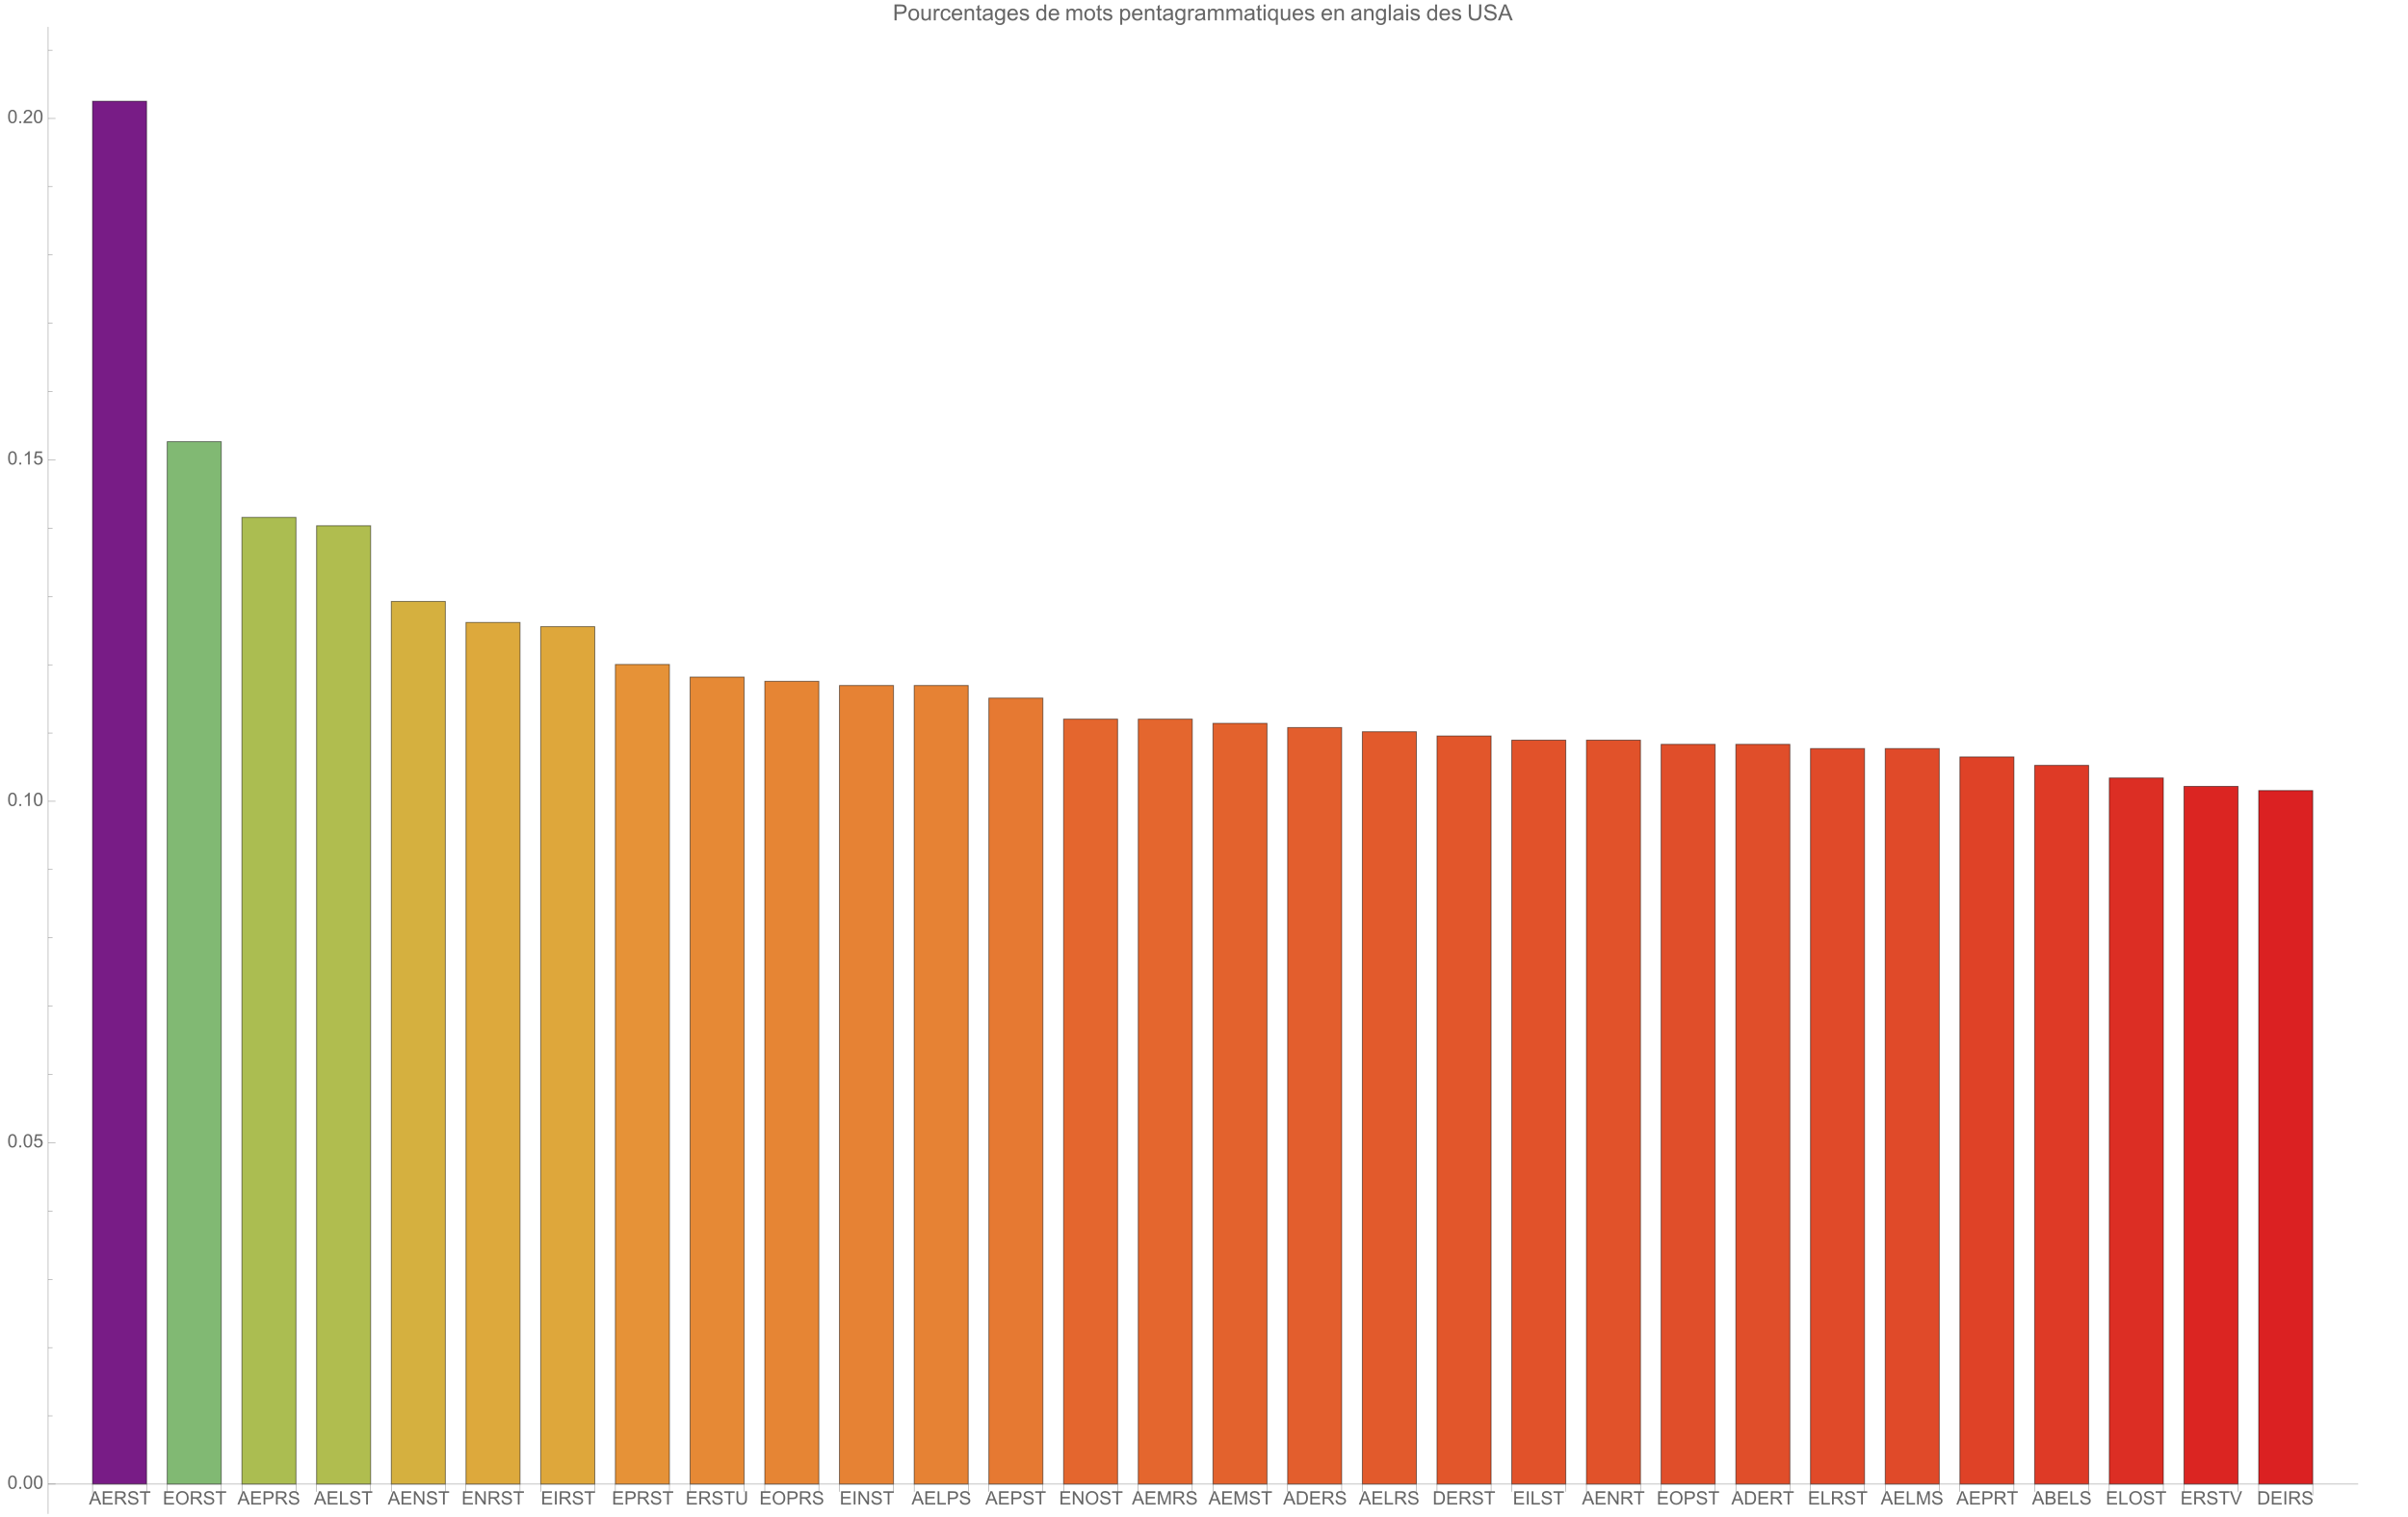 <svg preserveAspectRatio="xMidYMin" viewBox="0 0 1300 819" xmlns="http://www.w3.org/2000/svg" xmlns:xlink="http://www.w3.org/1999/xlink"><symbol id="a" overflow="visible"><path d="m-.016 0 2.75-7.156h1.02l2.93 7.156h-1.078l-.836-2.168h-2.992l-.785 2.168zm2.066-2.938h2.426l-.746-1.984c-.227-.602-.398-1.098-.508-1.484-.09.461-.219.914-.387 1.367zm0 0"/></symbol><symbol id="b" overflow="visible"><path d="m.789 0v-7.156h5.18v.844h-4.23v2.191h3.961v.84h-3.961v2.438h4.395v.844zm0 0"/></symbol><symbol id="c" overflow="visible"><path d="m.785 0v-7.156h3.176c.637 0 1.121.062 1.453.191.332.129.598.355.797.68.199.324.297.688.297 1.082 0 .508-.164.934-.492 1.281s-.836.57-1.523.664c.25.121.441.242.57.359.277.254.539.57.789.949l1.242 1.949h-1.191l-.945-1.488c-.277-.43-.504-.758-.684-.988-.18-.227-.34-.387-.48-.477-.145-.094-.285-.156-.434-.191-.109-.023-.281-.035-.527-.035h-1.098v3.18zm.949-4h2.035c.434 0 .77-.043 1.016-.133.246-.09.43-.234.559-.43.125-.195.188-.41.188-.641 0-.34-.121-.617-.367-.836-.246-.219-.633-.328-1.164-.328h-2.266zm0 0"/></symbol><symbol id="d" overflow="visible"><path d="m.449-2.301.895-.078c.043.359.141.652.293.883.156.23.395.414.723.555.324.145.691.215 1.098.215.363 0 .68-.055.957-.164.277-.105.484-.254.617-.441.137-.188.203-.391.203-.613 0-.223-.066-.418-.195-.586-.129-.168-.344-.309-.645-.422-.191-.074-.617-.191-1.273-.352-.66-.156-1.121-.305-1.383-.445-.34-.18-.598-.402-.766-.668-.168-.266-.25-.562-.25-.891 0-.359.102-.699.309-1.012.203-.312.504-.555.898-.715.395-.164.832-.246 1.312-.246.531 0 1 .086 1.402.258.406.172.719.422.938.754s.336.707.352 1.129l-.91.066c-.047-.453-.215-.793-.496-1.023-.281-.23-.695-.348-1.246-.348-.574 0-.992.105-1.254.316-.262.207-.391.461-.391.758 0 .258.09.469.277.637.184.164.66.336 1.43.508.77.176 1.297.328 1.582.457.418.191.727.434.926.73.195.293.297.633.297 1.016 0 .383-.109.742-.328 1.078-.219.336-.531.598-.941.785-.406.187-.867.281-1.379.281-.648 0-1.191-.094-1.629-.281-.438-.191-.781-.473-1.027-.852-.25-.379-.383-.809-.395-1.289zm0 0"/></symbol><symbol id="e" overflow="visible"><path d="m2.594 0v-6.312h-2.359v-.844h5.672v.844h-2.367v6.312zm0 0"/></symbol><symbol id="f" overflow="visible"><path d="m.484-3.484c0-1.188.316-2.121.957-2.793.637-.672 1.461-1.008 2.469-1.008.66 0 1.258.156 1.789.473s.934.758 1.211 1.32c.277.566.418 1.207.418 1.922 0 .727-.145 1.375-.438 1.949-.293.574-.711 1.008-1.246 1.301-.535.297-1.117.441-1.738.441-.672 0-1.277-.16-1.805-.488-.531-.324-.934-.77-1.207-1.332-.273-.562-.41-1.16-.41-1.785zm.977.012c0 .863.23 1.543.695 2.039s1.047.746 1.746.746c.711 0 1.297-.25 1.758-.754.461-.5.691-1.211.691-2.133 0-.582-.098-1.09-.293-1.527-.199-.434-.488-.77-.867-1.008-.379-.242-.805-.359-1.277-.359-.668 0-1.246.23-1.73.691-.48.461-.723 1.227-.723 2.305zm0 0"/></symbol><symbol id="g" overflow="visible"><path d="m.773 0v-7.156h2.699c.473 0 .836.02 1.09.066.352.059.645.172.883.336.238.164.43.395.574.691s.215.621.215.977c0 .609-.191 1.121-.578 1.543-.391.422-1.09.633-2.102.633h-1.836v2.91zm.945-3.754h1.852c.609 0 1.047-.113 1.305-.344.258-.227.383-.547.383-.961 0-.301-.074-.555-.227-.77-.152-.211-.352-.352-.598-.422-.16-.043-.453-.062-.883-.062h-1.832zm0 0"/></symbol><symbol id="h" overflow="visible"><path d="m.734 0v-7.156h.945v6.312h3.523v.844zm0 0"/></symbol><symbol id="i" overflow="visible"><path d="m.762 0v-7.156h.973l3.758 5.617v-5.617h.91v7.156h-.973l-3.758-5.625v5.625zm0 0"/></symbol><symbol id="j" overflow="visible"><path d="m.934 0v-7.156h.945v7.156zm0 0"/></symbol><symbol id="k" overflow="visible"><path d="m5.469-7.156h.945v4.133c0 .719-.078 1.293-.242 1.715s-.457.766-.883 1.031c-.422.266-.98.398-1.672.398-.672 0-1.219-.113-1.645-.348-.426-.23-.73-.562-.914-1s-.273-1.039-.273-1.797v-4.133h.949v4.129c0 .621.059 1.078.172 1.375.117.293.316.52.598.68s.625.238 1.031.238c.695 0 1.191-.156 1.488-.473.297-.316.445-.922.445-1.82zm0 0"/></symbol><symbol id="l" overflow="visible"><path d="m.742 0v-7.156h1.426l1.695 5.066c.156.473.27.824.34 1.059.082-.258.211-.641.383-1.148l1.711-4.977h1.277v7.156h-.914v-5.992l-2.082 5.992h-.852l-2.07-6.094v6.094zm0 0"/></symbol><symbol id="m" overflow="visible"><path d="m.773 0v-7.156h2.465c.555 0 .98.031 1.273.102.41.094.762.266 1.051.512.375.32.66.727.848 1.223.188.496.277 1.062.277 1.703 0 .543-.062 1.023-.188 1.445-.129.418-.289.766-.488 1.043-.199.273-.418.488-.652.648-.234.156-.52.277-.855.359-.332.082-.715.121-1.148.121zm.945-.844h1.527c.473 0 .844-.047 1.113-.133.266-.086.48-.211.641-.371.227-.223.398-.527.523-.906s.188-.84.188-1.379c0-.75-.121-1.324-.367-1.727s-.543-.672-.895-.809c-.254-.098-.664-.145-1.227-.145h-1.504zm0 0"/></symbol><symbol id="n" overflow="visible"><path d="m.734 0v-7.156h2.684c.547 0 .984.07 1.316.215.328.145.59.367.777.668.188.301.277.617.277.945 0 .305-.082.594-.246.867-.168.27-.418.484-.754.652.434.129.766.344 1 .648.234.309.348.668.348 1.086 0 .336-.07.645-.211.934s-.316.512-.527.668c-.207.156-.469.273-.781.352-.312.082-.699.121-1.156.121zm.945-4.148h1.547c.422 0 .723-.031.906-.086.238-.07.422-.188.543-.355.121-.168.184-.375.184-.625 0-.238-.059-.445-.172-.629-.113-.18-.277-.305-.488-.371-.211-.066-.574-.098-1.09-.098h-1.43zm0 3.305h1.781c.305 0 .523-.012.645-.035.219-.039.402-.105.547-.195.148-.09.27-.223.363-.398.094-.176.141-.375.141-.602 0-.27-.07-.5-.203-.695-.137-.199-.328-.336-.57-.418-.242-.078-.594-.117-1.047-.117h-1.656zm0 0"/></symbol><symbol id="o" overflow="visible"><path d="m2.816 0-2.773-7.156h1.027l1.859 5.199c.148.418.273.805.375 1.172.109-.391.242-.781.387-1.172l1.934-5.199h.969l-2.805 7.156zm0 0"/></symbol><symbol id="p" overflow="visible"><path d="m.414-3.531c0-.844.09-1.527.262-2.043.176-.516.434-.914.777-1.191.344-.281.773-.422 1.297-.422.383 0 .719.078 1.008.23.289.156.531.379.719.672.188.289.336.645.445 1.062.109.418.16.984.16 1.691 0 .84-.086 1.52-.258 2.035s-.43.914-.773 1.195c-.344.281-.777.422-1.301.422-.691 0-1.234-.246-1.625-.742-.473-.594-.711-1.566-.711-2.91zm.906 0c0 1.176.137 1.957.41 2.348.277.387.613.582 1.02.582.402 0 .742-.195 1.016-.586.277-.391.414-1.172.414-2.344 0-1.18-.137-1.961-.414-2.348-.273-.387-.617-.582-1.027-.582-.402 0-.727.172-.965.516-.305.434-.453 1.238-.453 2.414zm0 0"/></symbol><symbol id="q" overflow="visible"><path d="m.906 0v-1h1.004v1zm0 0"/></symbol><symbol id="r" overflow="visible"><path d="m.414-1.875.922-.078c.07.449.23.785.477 1.012.25.227.551.34.902.34.422 0 .781-.16 1.074-.477.293-.32.438-.742.438-1.27 0-.504-.141-.898-.422-1.188-.281-.289-.648-.434-1.105-.434-.281 0-.539.062-.766.191-.227.129-.406.297-.535.5l-.828-.105.695-3.68h3.559v.844h-2.855l-.387 1.922c.43-.301.879-.449 1.352-.449.625 0 1.152.215 1.582.648s.645.992.645 1.672c0 .648-.188 1.207-.566 1.68-.457.578-1.086.867-1.879.867-.652 0-1.184-.18-1.594-.547-.41-.363-.648-.848-.707-1.449zm0 0"/></symbol><symbol id="s" overflow="visible"><path d="m3.727 0h-.879v-5.602c-.211.203-.488.406-.832.605-.344.203-.652.355-.926.457v-.852c.492-.23.922-.512 1.289-.84.367-.328.629-.648.781-.957h.566zm0 0"/></symbol><symbol id="t" overflow="visible"><path d="m5.035-.844v.844h-4.73c-.008-.211.027-.414.102-.609.121-.324.312-.641.578-.953s.648-.672 1.148-1.086c.777-.637 1.305-1.141 1.578-1.516.273-.371.41-.723.41-1.055 0-.348-.125-.645-.375-.883-.246-.238-.574-.359-.973-.359-.422 0-.762.129-1.016.383-.254.254-.383.605-.387 1.055l-.902-.094c.062-.672.293-1.188.699-1.539.402-.355.945-.531 1.625-.531.688 0 1.23.191 1.629.57.402.383.602.855.602 1.418 0 .285-.059.566-.176.844-.117.277-.312.566-.582.875-.273.305-.723.727-1.355 1.258-.527.441-.867.742-1.016.902-.148.156-.273.316-.371.477zm0 0"/></symbol><symbol id="u" overflow="visible"><path d="m.926 0v-8.59h3.238c.57 0 1.008.027 1.309.082.422.07.777.203 1.059.402.285.195.516.473.691.828.172.355.262.746.262 1.172 0 .73-.234 1.348-.699 1.855-.465.504-1.305.758-2.52.758h-2.203v3.492zm1.137-4.508h2.219c.734 0 1.258-.133 1.566-.406.309-.273.465-.66.465-1.156 0-.359-.094-.668-.273-.922-.184-.258-.422-.426-.719-.508-.191-.051-.547-.078-1.062-.078h-2.195zm0 0"/></symbol><symbol id="v" overflow="visible"><path d="m.398-3.109c0-1.152.32-2.008.961-2.562.535-.461 1.188-.691 1.957-.691.855 0 1.555.281 2.098.84.543.562.812 1.336.812 2.324 0 .801-.117 1.43-.359 1.891-.238.457-.59.816-1.047 1.066-.461.254-.961.383-1.504.383-.871 0-1.574-.281-2.113-.836-.535-.559-.805-1.367-.805-2.414zm1.086 0c0 .797.172 1.391.52 1.789.348.395.785.594 1.312.594.523 0 .957-.199 1.309-.598.348-.398.52-1.004.52-1.824 0-.77-.176-1.352-.523-1.746-.352-.398-.785-.598-1.305-.598-.527 0-.965.199-1.312.594-.348.395-.52.992-.52 1.789zm0 0"/></symbol><symbol id="w" overflow="visible"><path d="m4.867 0v-.914c-.484.703-1.141 1.055-1.973 1.055-.367 0-.711-.07-1.027-.211-.32-.141-.555-.316-.711-.531-.152-.211-.262-.473-.324-.781-.043-.207-.066-.535-.066-.984v-3.855h1.055v3.449c0 .551.023.922.066 1.117.066.277.207.492.422.652.215.156.48.238.797.238.316 0 .613-.082.891-.246.277-.16.473-.383.59-.66.113-.281.172-.688.172-1.219v-3.332h1.055v6.223zm0 0"/></symbol><symbol id="x" overflow="visible"><path d="m.781 0v-6.223h.945v.941c.242-.441.469-.73.672-.871.207-.141.43-.211.68-.211.355 0 .715.113 1.082.34l-.363.977c-.258-.152-.516-.227-.773-.227-.23 0-.438.07-.621.207-.184.141-.316.332-.395.578-.117.375-.172.785-.172 1.23v3.258zm0 0"/></symbol><symbol id="y" overflow="visible"><path d="m4.852-2.281 1.039.137c-.113.715-.406 1.273-.871 1.68-.469.402-1.043.605-1.723.605-.852 0-1.535-.277-2.051-.836-.52-.555-.777-1.352-.777-2.391 0-.672.109-1.262.336-1.766.223-.504.559-.883 1.016-1.133.453-.254.949-.379 1.484-.379.676 0 1.227.172 1.656.512.43.344.707.828.828 1.457l-1.023.16c-.098-.418-.273-.734-.52-.945-.25-.211-.551-.316-.902-.316-.531 0-.961.191-1.293.57-.332.383-.496.984-.496 1.809 0 .836.156 1.445.477 1.82.32.379.742.57 1.258.57.414 0 .758-.125 1.035-.383.277-.254.453-.641.527-1.172zm0 0"/></symbol><symbol id="z" overflow="visible"><path d="m5.051-2.004 1.09.137c-.172.637-.492 1.129-.953 1.48-.465.352-1.062.527-1.781.527-.91 0-1.633-.281-2.168-.84-.531-.562-.801-1.348-.801-2.359 0-1.047.273-1.859.812-2.438s1.234-.867 2.094-.867c.832 0 1.516.285 2.039.848.527.566.793 1.367.793 2.391 0 .062-.004.156-.004.281h-4.641c.039.684.23 1.211.578 1.57.348.363.781.547 1.301.547.387 0 .715-.102.988-.305.273-.203.492-.527.652-.973zm-3.465-1.707h3.477c-.047-.523-.18-.914-.398-1.176-.336-.406-.773-.609-1.305-.609-.484 0-.895.16-1.223.488-.332.324-.512.758-.551 1.297zm0 0"/></symbol><symbol id="A" overflow="visible"><path d="m.789 0v-6.223h.953v.887c.457-.684 1.117-1.027 1.977-1.027.375 0 .723.066 1.035.203.316.133.551.309.707.527s.266.48.328.781c.039.195.059.539.059 1.023v3.828h-1.055v-3.785c0-.43-.043-.75-.121-.965-.082-.211-.23-.383-.438-.508-.211-.129-.453-.191-.734-.191-.449 0-.84.145-1.164.426-.328.285-.492.828-.492 1.625v3.398zm0 0"/></symbol><symbol id="B" overflow="visible"><path d="m3.094-.945.152.934c-.297.062-.562.094-.797.094-.383 0-.68-.059-.891-.184-.211-.121-.359-.277-.445-.477-.086-.195-.129-.609-.129-1.242v-3.582h-.773v-.82h.773v-1.543l1.047-.633v2.176h1.062v.82h-1.062v3.637c0 .301.02.496.059.582.035.086.098.152.18.207.086.051.207.074.363.074.117 0 .27-.012.461-.043zm0 0"/></symbol><symbol id="C" overflow="visible"><path d="m4.852-.766c-.391.332-.766.562-1.129.703-.359.137-.746.203-1.16.203-.684 0-1.211-.168-1.578-.5-.367-.336-.551-.762-.551-1.281 0-.305.07-.582.207-.836.141-.25.32-.453.547-.605.223-.152.477-.27.758-.348.207-.055.52-.105.938-.156.852-.102 1.477-.223 1.883-.363.004-.145.004-.238.004-.277 0-.43-.098-.73-.301-.906-.27-.238-.668-.359-1.199-.359-.496 0-.863.09-1.098.262-.238.176-.414.48-.523.926l-1.031-.141c.094-.441.246-.801.461-1.07.215-.273.523-.48.93-.629.406-.145.879-.219 1.414-.219.531 0 .961.062 1.297.188.332.125.574.281.73.473.156.188.266.43.328.719.035.18.051.5.051.969v1.406c0 .98.023 1.602.07 1.863.043.258.133.508.266.746h-1.102c-.109-.219-.18-.477-.211-.766zm-.086-2.359c-.383.156-.961.289-1.727.398-.434.062-.738.133-.918.211-.18.078-.316.195-.418.344-.098.152-.145.32-.145.5 0 .281.105.516.32.703.211.188.523.281.934.281.406 0 .766-.086 1.086-.266.316-.176.547-.422.695-.727.113-.238.172-.594.172-1.055zm0 0"/></symbol><symbol id="D" overflow="visible"><path d="m.598.516 1.027.152c.043.316.16.547.355.691.262.195.621.293 1.074.293.488 0 .863-.098 1.129-.293s.445-.469.539-.82c.055-.215.082-.664.074-1.352-.461.543-1.031.812-1.719.812-.855 0-1.52-.309-1.988-.926-.469-.617-.703-1.355-.703-2.223 0-.594.105-1.141.324-1.641.215-.504.523-.891.934-1.164.406-.273.887-.41 1.438-.41.734 0 1.34.297 1.816.891v-.75h.973v5.379c0 .969-.098 1.656-.297 2.059-.195.406-.508.723-.938.957-.426.234-.953.352-1.578.352-.742 0-1.34-.164-1.801-.5-.457-.332-.676-.836-.66-1.508zm.871-3.738c0 .816.164 1.41.488 1.785s.73.562 1.219.562c.484 0 .891-.184 1.219-.559.328-.371.492-.957.492-1.754 0-.762-.168-1.336-.508-1.723-.336-.387-.746-.582-1.223-.582-.469 0-.867.191-1.195.574-.328.379-.492.945-.492 1.695zm0 0"/></symbol><symbol id="E" overflow="visible"><path d="m.367-1.859 1.047-.164c.059.418.219.742.488.961.266.223.641.336 1.121.336.484 0 .844-.098 1.078-.297.234-.195.352-.43.352-.695 0-.238-.102-.422-.312-.562-.145-.094-.5-.211-1.078-.355-.773-.195-1.309-.363-1.605-.508-.301-.141-.527-.34-.68-.59-.156-.254-.23-.531-.23-.836 0-.277.062-.535.188-.77.129-.238.301-.434.52-.59.164-.121.387-.223.672-.309.281-.082.586-.125.91-.125.488 0 .918.07 1.285.211.371.141.645.332.816.57.176.242.297.562.367.965l-1.031.141c-.047-.32-.184-.57-.41-.75-.223-.18-.543-.27-.949-.27-.484 0-.832.082-1.039.238-.207.16-.312.352-.312.562 0 .137.047.262.133.371.086.113.219.207.402.281.105.039.418.129.934.27.746.199 1.266.363 1.559.488.297.129.527.312.695.555.168.242.254.543.254.902 0 .352-.105.684-.309.992-.207.312-.504.551-.887.723-.387.168-.828.254-1.312.254-.809 0-1.426-.168-1.852-.504-.422-.336-.695-.832-.812-1.496zm0 0"/></symbol><symbol id="F" overflow="visible"><path d="m4.828 0v-.785c-.395.617-.977.926-1.742.926-.496 0-.949-.137-1.367-.41-.414-.273-.738-.656-.965-1.145-.23-.492-.344-1.055-.344-1.691 0-.621.105-1.184.309-1.691.207-.504.52-.891.934-1.164.414-.27.879-.402 1.387-.402.375 0 .711.078 1.004.238.293.156.531.363.715.617v-3.082h1.047v8.59zm-3.336-3.105c0 .797.172 1.395.508 1.785.336.395.73.594 1.188.594.461 0 .852-.188 1.176-.566.32-.375.48-.949.48-1.723 0-.852-.164-1.477-.492-1.875-.328-.398-.73-.602-1.211-.602-.469 0-.859.195-1.176.578-.312.383-.473.984-.473 1.809zm0 0"/></symbol><symbol id="G" overflow="visible"><path d="m.789 0v-6.223h.945v.871c.195-.305.453-.547.781-.734.324-.184.691-.277 1.105-.277.461 0 .84.098 1.133.285.297.191.504.461.625.805.492-.727 1.133-1.09 1.922-1.09.617 0 1.09.172 1.426.512.332.344.496.867.496 1.578v4.273h-1.051v-3.922c0-.422-.031-.723-.102-.91-.066-.184-.191-.332-.371-.449-.18-.113-.391-.168-.633-.168-.438 0-.801.145-1.09.438-.289.289-.434.754-.434 1.395v3.617h-1.055v-4.043c0-.469-.086-.82-.258-1.055s-.453-.352-.844-.352c-.297 0-.57.078-.824.234-.25.156-.434.387-.547.684-.113.301-.172.734-.172 1.305v3.227zm0 0"/></symbol><symbol id="H" overflow="visible"><path d="m.789 2.383v-8.605h.961v.809c.227-.316.484-.555.77-.711.285-.16.629-.238 1.035-.238.531 0 1 .137 1.406.41s.715.66.922 1.156c.207.5.312 1.047.312 1.641 0 .637-.117 1.207-.344 1.719-.23.508-.562.898-.996 1.172-.438.27-.895.406-1.375.406-.352 0-.668-.074-.945-.223-.281-.148-.512-.336-.691-.562v3.027zm.957-5.461c0 .801.16 1.395.488 1.777.324.383.715.574 1.176.574.469 0 .871-.199 1.203-.594.336-.398.504-1.012.504-1.844 0-.793-.164-1.387-.492-1.781-.324-.395-.715-.594-1.168-.594-.449 0-.848.211-1.191.633-.348.418-.52 1.031-.52 1.828zm0 0"/></symbol><symbol id="I" overflow="visible"><path d="m.797-7.375v-1.215h1.055v1.215zm0 7.375v-6.223h1.055v6.223zm0 0"/></symbol><symbol id="J" overflow="visible"><path d="m4.758 2.383v-3.047c-.164.23-.395.422-.688.578-.297.152-.609.227-.941.227-.738 0-1.375-.297-1.906-.883-.535-.59-.801-1.398-.801-2.43 0-.625.109-1.184.324-1.68.219-.496.531-.871.945-1.129.41-.254.863-.383 1.355-.383.77 0 1.375.324 1.816.973v-.832h.949v8.605zm-3.25-5.512c0 .801.164 1.402.5 1.801.336.402.742.602 1.211.602.449 0 .836-.191 1.156-.57.324-.383.488-.961.488-1.738 0-.828-.172-1.449-.512-1.871-.344-.418-.742-.625-1.203-.625-.457 0-.848.195-1.164.582-.32.391-.477.996-.477 1.82zm0 0"/></symbol><symbol id="K" overflow="visible"><path d="m.766 0v-8.59h1.055v8.59zm0 0"/></symbol><symbol id="L" overflow="visible"><path d="m6.562-8.59h1.137v4.965c0 .863-.098 1.547-.293 2.055-.195.508-.547.922-1.059 1.238-.508.32-1.176.48-2.004.48-.805 0-1.465-.141-1.977-.418-.512-.277-.875-.68-1.094-1.203-.219-.527-.328-1.246-.328-2.152v-4.965h1.133v4.957c0 .746.07 1.297.211 1.648.137.355.375.625.715.82.336.191.75.285 1.238.285.836 0 1.43-.191 1.789-.566.355-.379.531-1.109.531-2.188zm0 0"/></symbol><symbol id="M" overflow="visible"><path d="m.539-2.758 1.07-.094c.051.43.172.781.355 1.055.188.277.473.5.863.668.391.172.832.254 1.32.254.434 0 .816-.062 1.148-.191s.578-.305.742-.531c.16-.223.242-.469.242-.734 0-.27-.078-.504-.234-.707-.156-.199-.414-.367-.773-.508-.23-.09-.742-.227-1.531-.418-.789-.188-1.34-.367-1.656-.535-.41-.215-.715-.48-.918-.801-.199-.316-.301-.676-.301-1.066 0-.434.125-.84.367-1.219.246-.375.609-.664 1.078-.859.473-.195 1-.289 1.578-.289.637 0 1.199.102 1.684.305.488.207.863.508 1.121.906.262.398.406.852.422 1.352l-1.086.086c-.059-.543-.258-.953-.598-1.234-.336-.277-.836-.414-1.496-.414-.688 0-1.188.125-1.504.379-.312.25-.473.555-.473.91 0 .309.113.562.336.762.219.199.789.402 1.715.613.922.207 1.559.391 1.902.547.5.23.867.523 1.105.875.238.355.355.762.355 1.223 0 .457-.129.887-.391 1.293-.262.402-.637.719-1.129.941-.488.227-1.043.34-1.652.34-.777 0-1.43-.117-1.957-.344-.523-.227-.938-.566-1.234-1.02-.301-.457-.457-.973-.473-1.543zm0 0"/></symbol><symbol id="N" overflow="visible"><path d="m-.016 0 3.297-8.59h1.227l3.516 8.59h-1.297l-1-2.602h-3.594l-.945 2.602zm2.477-3.527h2.914l-.898-2.379c-.273-.723-.477-1.316-.609-1.781-.109.551-.266 1.098-.461 1.641zm0 0"/></symbol><g transform="translate(-66 -5)"><path d="m115.953 806.27v-746.629h29.172v746.629zm0 0" fill="#781c86" stroke="#781c86" stroke-linecap="square" stroke-miterlimit="3.25" stroke-width=".03"/><path d="m115.953 806.27v-746.629h29.172v746.629zm0 0" style="fill:none;stroke-width:.5;stroke-linecap:square;stroke:#000;stroke-opacity:.49;stroke-miterlimit:3.25"/><path d="m156.277 806.27v-562.809h29.172v562.809zm0 0" fill="#81b973" stroke="#81b973" stroke-linecap="square" stroke-miterlimit="3.25" stroke-width=".03"/><path d="m156.277 806.27v-562.809h29.172v562.809zm0 0" style="fill:none;stroke-width:.5;stroke-linecap:square;stroke:#000;stroke-opacity:.49;stroke-miterlimit:3.25"/><path d="m196.605 806.27v-521.957h29.172v521.957zm0 0" fill="#abbd51" stroke="#abbd51" stroke-linecap="square" stroke-miterlimit="3.25" stroke-width=".03"/><path d="m196.605 806.27v-521.957h29.172v521.957zm0 0" style="fill:none;stroke-width:.5;stroke-linecap:square;stroke:#000;stroke-opacity:.49;stroke-miterlimit:3.25"/><path d="m236.93 806.27v-517.422h29.172v517.422zm0 0" fill="#b0bd4f" stroke="#b0bd4f" stroke-linecap="square" stroke-miterlimit="3.25" stroke-width=".03"/><path d="m236.93 806.27v-517.422h29.172v517.422zm0 0" style="fill:none;stroke-width:.5;stroke-linecap:square;stroke:#000;stroke-opacity:.49;stroke-miterlimit:3.25"/><path d="m277.254 806.27v-476.57h29.172v476.57zm0 0" fill="#d5b03f" stroke="#d5b03f" stroke-linecap="square" stroke-miterlimit="3.25" stroke-width=".03"/><path d="m277.254 806.27v-476.57h29.172v476.57zm0 0" style="fill:none;stroke-width:.5;stroke-linecap:square;stroke:#000;stroke-opacity:.49;stroke-miterlimit:3.25"/><path d="m317.582 806.27v-465.223h29.172v465.223zm0 0" fill="#dda93c" stroke="#dda93c" stroke-linecap="square" stroke-miterlimit="3.25" stroke-width=".03"/><path d="m317.582 806.27v-465.223h29.172v465.223zm0 0" style="fill:none;stroke-width:.5;stroke-linecap:square;stroke:#000;stroke-opacity:.49;stroke-miterlimit:3.25"/><path d="m357.906 806.27v-462.953h29.172v462.953zm0 0" fill="#dea73b" stroke="#dea73b" stroke-linecap="square" stroke-miterlimit="3.25" stroke-width=".03"/><path d="m357.906 806.27v-462.953h29.172v462.953zm0 0" style="fill:none;stroke-width:.5;stroke-linecap:square;stroke:#000;stroke-opacity:.49;stroke-miterlimit:3.25"/><path d="m398.23 806.27v-442.531h29.172v442.531zm0 0" fill="#e69237" stroke="#e69237" stroke-linecap="square" stroke-miterlimit="3.25" stroke-width=".03"/><path d="m398.23 806.27v-442.531h29.172v442.531zm0 0" style="fill:none;stroke-width:.5;stroke-linecap:square;stroke:#000;stroke-opacity:.49;stroke-miterlimit:3.25"/><path d="m438.559 806.27v-435.723h29.172v435.723zm0 0" fill="#e68935" stroke="#e68935" stroke-linecap="square" stroke-miterlimit="3.25" stroke-width=".03"/><path d="m438.559 806.27v-435.723h29.172v435.723zm0 0" style="fill:none;stroke-width:.5;stroke-linecap:square;stroke:#000;stroke-opacity:.49;stroke-miterlimit:3.25"/><path d="m478.883 806.27v-433.453h29.172v433.453zm0 0" fill="#e68534" stroke="#e68534" stroke-linecap="square" stroke-miterlimit="3.25" stroke-width=".03"/><path d="m478.883 806.27v-433.453h29.172v433.453zm0 0" style="fill:none;stroke-width:.5;stroke-linecap:square;stroke:#000;stroke-opacity:.49;stroke-miterlimit:3.25"/><path d="m519.207 806.27v-431.184h29.172v431.184zm0 0" fill="#e68234" stroke="#e68234" stroke-linecap="square" stroke-miterlimit="3.25" stroke-width=".03"/><path d="m519.207 806.27v-431.184h29.172v431.184zm0 0" style="fill:none;stroke-width:.5;stroke-linecap:square;stroke:#000;stroke-opacity:.49;stroke-miterlimit:3.25"/><path d="m559.535 806.27v-431.184h29.172v431.184zm0 0" fill="#e68234" stroke="#e68234" stroke-linecap="square" stroke-miterlimit="3.25" stroke-width=".03"/><path d="m559.535 806.27v-431.184h29.172v431.184zm0 0" style="fill:none;stroke-width:.5;stroke-linecap:square;stroke:#000;stroke-opacity:.49;stroke-miterlimit:3.25"/><path d="m599.859 806.27v-424.375h29.172v424.375zm0 0" fill="#e67932" stroke="#e67932" stroke-linecap="square" stroke-miterlimit="3.25" stroke-width=".03"/><path d="m599.859 806.27v-424.375h29.172v424.375zm0 0" style="fill:none;stroke-width:.5;stroke-linecap:square;stroke:#000;stroke-opacity:.49;stroke-miterlimit:3.25"/><path d="m640.188 806.27v-413.027h29.172v413.027zm0 0" fill="#e4662e" stroke="#e4662e" stroke-linecap="square" stroke-miterlimit="3.25" stroke-width=".03"/><path d="m640.188 806.27v-413.027h29.172v413.027zm0 0" style="fill:none;stroke-width:.5;stroke-linecap:square;stroke:#000;stroke-opacity:.49;stroke-miterlimit:3.25"/><path d="m680.512 806.27v-413.027h29.172v413.027zm0 0" fill="#e4662e" stroke="#e4662e" stroke-linecap="square" stroke-miterlimit="3.25" stroke-width=".03"/><path d="m680.512 806.27v-413.027h29.172v413.027zm0 0" style="fill:none;stroke-width:.5;stroke-linecap:square;stroke:#000;stroke-opacity:.49;stroke-miterlimit:3.25"/><path d="m720.836 806.27v-410.758h29.172v410.758zm0 0" fill="#e3622d" stroke="#e3622d" stroke-linecap="square" stroke-miterlimit="3.25" stroke-width=".03"/><path d="m720.836 806.27v-410.758h29.172v410.758zm0 0" style="fill:none;stroke-width:.5;stroke-linecap:square;stroke:#000;stroke-opacity:.49;stroke-miterlimit:3.25"/><path d="m761.164 806.27v-408.488h29.172v408.488zm0 0" fill="#e35e2d" stroke="#e35e2d" stroke-linecap="square" stroke-miterlimit="3.25" stroke-width=".03"/><path d="m761.164 806.27v-408.488h29.172v408.488zm0 0" style="fill:none;stroke-width:.5;stroke-linecap:square;stroke:#000;stroke-opacity:.49;stroke-miterlimit:3.25"/><path d="m801.488 806.27v-406.219h29.172v406.219zm0 0" fill="#e25a2c" stroke="#e25a2c" stroke-linecap="square" stroke-miterlimit="3.25" stroke-width=".03"/><path d="m801.488 806.27v-406.219h29.172v406.219zm0 0" style="fill:none;stroke-width:.5;stroke-linecap:square;stroke:#000;stroke-opacity:.49;stroke-miterlimit:3.25"/><path d="m841.812 806.27v-403.949h29.172v403.949zm0 0" fill="#e2562b" stroke="#e2562b" stroke-linecap="square" stroke-miterlimit="3.25" stroke-width=".03"/><path d="m841.812 806.27v-403.949h29.172v403.949zm0 0" style="fill:none;stroke-width:.5;stroke-linecap:square;stroke:#000;stroke-opacity:.49;stroke-miterlimit:3.25"/><path d="m882.141 806.27v-401.68h29.172v401.68zm0 0" fill="#e1522a" stroke="#e1522a" stroke-linecap="square" stroke-miterlimit="3.25" stroke-width=".03"/><path d="m882.141 806.27v-401.68h29.172v401.68zm0 0" style="fill:none;stroke-width:.5;stroke-linecap:square;stroke:#000;stroke-opacity:.49;stroke-miterlimit:3.25"/><path d="m922.465 806.27v-401.68h29.172v401.68zm0 0" fill="#e1522a" stroke="#e1522a" stroke-linecap="square" stroke-miterlimit="3.25" stroke-width=".03"/><path d="m922.465 806.27v-401.68h29.172v401.68zm0 0" style="fill:none;stroke-width:.5;stroke-linecap:square;stroke:#000;stroke-opacity:.49;stroke-miterlimit:3.25"/><path d="m962.793 806.27v-399.41h29.172v399.41zm0 0" fill="#e04e2a" stroke="#e04e2a" stroke-linecap="square" stroke-miterlimit="3.25" stroke-width=".03"/><path d="m962.793 806.27v-399.41h29.172v399.41zm0 0" style="fill:none;stroke-width:.5;stroke-linecap:square;stroke:#000;stroke-opacity:.49;stroke-miterlimit:3.25"/><path d="m1003.117 806.27v-399.41h29.172v399.41zm0 0" fill="#e04e2a" stroke="#e04e2a" stroke-linecap="square" stroke-miterlimit="3.25" stroke-width=".03"/><path d="m1003.117 806.27v-399.41h29.172v399.41zm0 0" style="fill:none;stroke-width:.5;stroke-linecap:square;stroke:#000;stroke-opacity:.49;stroke-miterlimit:3.25"/><path d="m1043.441 806.27v-397.145h29.172v397.145zm0 0" fill="#e04a29" stroke="#e04a29" stroke-linecap="square" stroke-miterlimit="3.25" stroke-width=".03"/><path d="m1043.441 806.27v-397.145h29.172v397.145zm0 0" style="fill:none;stroke-width:.5;stroke-linecap:square;stroke:#000;stroke-opacity:.49;stroke-miterlimit:3.25"/><path d="m1083.77 806.27v-397.145h29.172v397.145zm0 0" fill="#e04a29" stroke="#e04a29" stroke-linecap="square" stroke-miterlimit="3.25" stroke-width=".03"/><path d="m1083.77 806.27v-397.145h29.172v397.145zm0 0" style="fill:none;stroke-width:.5;stroke-linecap:square;stroke:#000;stroke-opacity:.49;stroke-miterlimit:3.25"/><path d="m1124.094 806.27v-392.605h29.172v392.605zm0 0" fill="#df4227" stroke="#df4227" stroke-linecap="square" stroke-miterlimit="3.25" stroke-width=".03"/><path d="m1124.094 806.27v-392.605h29.172v392.605zm0 0" style="fill:none;stroke-width:.5;stroke-linecap:square;stroke:#000;stroke-opacity:.49;stroke-miterlimit:3.25"/><path d="m1164.418 806.27v-388.066h29.172v388.066zm0 0" fill="#de3a26" stroke="#de3a26" stroke-linecap="square" stroke-miterlimit="3.25" stroke-width=".03"/><path d="m1164.418 806.27v-388.066h29.172v388.066zm0 0" style="fill:none;stroke-width:.5;stroke-linecap:square;stroke:#000;stroke-opacity:.49;stroke-miterlimit:3.25"/><path d="m1204.746 806.27v-381.258h29.172v381.258zm0 0" fill="#dc2e24" stroke="#dc2e24" stroke-linecap="square" stroke-miterlimit="3.25" stroke-width=".03"/><path d="m1204.746 806.27v-381.258h29.172v381.258zm0 0" style="fill:none;stroke-width:.5;stroke-linecap:square;stroke:#000;stroke-opacity:.49;stroke-miterlimit:3.25"/><path d="m1245.07 806.27v-376.719h29.172v376.719zm0 0" fill="#db2522" stroke="#db2522" stroke-linecap="square" stroke-miterlimit="3.25" stroke-width=".03"/><path d="m1245.07 806.27v-376.719h29.172v376.719zm0 0" style="fill:none;stroke-width:.5;stroke-linecap:square;stroke:#000;stroke-opacity:.49;stroke-miterlimit:3.25"/><path d="m1285.395 806.27v-374.449h29.172v374.449zm0 0" fill="#db2122" stroke="#db2122" stroke-linecap="square" stroke-miterlimit="3.25" stroke-width=".03"/><path d="m1285.395 806.27v-374.449h29.172v374.449zm0 0" style="fill:none;stroke-width:.5;stroke-linecap:square;stroke:#000;stroke-opacity:.49;stroke-miterlimit:3.25"/><path d="m91.98 806.27h1247.039" fill="none" stroke="#666" stroke-linecap="square" stroke-miterlimit="3.25" stroke-width=".2"/><path d="m115.953 806.27v6" fill="none" stroke="#666" stroke-linecap="square" stroke-miterlimit="3.25" stroke-width=".2"/><path d="m1314.566 806.27v6" fill="none" stroke="#666" stroke-linecap="square" stroke-miterlimit="3.25" stroke-width=".2"/><path d="m145.125 806.27v4" fill="none" stroke="#666" stroke-linecap="square" stroke-miterlimit="3.25" stroke-width=".2"/><path d="m156.277 806.27v4" fill="none" stroke="#666" stroke-linecap="square" stroke-miterlimit="3.25" stroke-width=".2"/><path d="m185.449 806.27v4" fill="none" stroke="#666" stroke-linecap="square" stroke-miterlimit="3.25" stroke-width=".2"/><path d="m196.605 806.27v4" fill="none" stroke="#666" stroke-linecap="square" stroke-miterlimit="3.25" stroke-width=".2"/><path d="m225.777 806.27v4" fill="none" stroke="#666" stroke-linecap="square" stroke-miterlimit="3.25" stroke-width=".2"/><path d="m236.93 806.27v4" fill="none" stroke="#666" stroke-linecap="square" stroke-miterlimit="3.25" stroke-width=".2"/><path d="m266.102 806.27v4" fill="none" stroke="#666" stroke-linecap="square" stroke-miterlimit="3.25" stroke-width=".2"/><path d="m277.254 806.27v4" fill="none" stroke="#666" stroke-linecap="square" stroke-miterlimit="3.25" stroke-width=".2"/><path d="m306.426 806.27v4" fill="none" stroke="#666" stroke-linecap="square" stroke-miterlimit="3.25" stroke-width=".2"/><path d="m317.582 806.27v4" fill="none" stroke="#666" stroke-linecap="square" stroke-miterlimit="3.25" stroke-width=".2"/><path d="m346.754 806.27v4" fill="none" stroke="#666" stroke-linecap="square" stroke-miterlimit="3.25" stroke-width=".2"/><path d="m357.906 806.27v4" fill="none" stroke="#666" stroke-linecap="square" stroke-miterlimit="3.25" stroke-width=".2"/><path d="m387.078 806.27v4" fill="none" stroke="#666" stroke-linecap="square" stroke-miterlimit="3.25" stroke-width=".2"/><path d="m398.23 806.27v4" fill="none" stroke="#666" stroke-linecap="square" stroke-miterlimit="3.25" stroke-width=".2"/><path d="m427.402 806.27v4" fill="none" stroke="#666" stroke-linecap="square" stroke-miterlimit="3.25" stroke-width=".2"/><path d="m438.559 806.27v4" fill="none" stroke="#666" stroke-linecap="square" stroke-miterlimit="3.25" stroke-width=".2"/><path d="m467.73 806.27v4" fill="none" stroke="#666" stroke-linecap="square" stroke-miterlimit="3.25" stroke-width=".2"/><path d="m478.883 806.27v4" fill="none" stroke="#666" stroke-linecap="square" stroke-miterlimit="3.25" stroke-width=".2"/><path d="m508.055 806.27v4" fill="none" stroke="#666" stroke-linecap="square" stroke-miterlimit="3.25" stroke-width=".2"/><path d="m519.207 806.27v4" fill="none" stroke="#666" stroke-linecap="square" stroke-miterlimit="3.25" stroke-width=".2"/><path d="m548.379 806.27v4" fill="none" stroke="#666" stroke-linecap="square" stroke-miterlimit="3.25" stroke-width=".2"/><path d="m559.535 806.27v4" fill="none" stroke="#666" stroke-linecap="square" stroke-miterlimit="3.25" stroke-width=".2"/><path d="m588.707 806.27v4" fill="none" stroke="#666" stroke-linecap="square" stroke-miterlimit="3.25" stroke-width=".2"/><path d="m599.859 806.27v4" fill="none" stroke="#666" stroke-linecap="square" stroke-miterlimit="3.25" stroke-width=".2"/><path d="m629.031 806.27v4" fill="none" stroke="#666" stroke-linecap="square" stroke-miterlimit="3.25" stroke-width=".2"/><path d="m640.188 806.27v4" fill="none" stroke="#666" stroke-linecap="square" stroke-miterlimit="3.25" stroke-width=".2"/><path d="m669.359 806.27v4" fill="none" stroke="#666" stroke-linecap="square" stroke-miterlimit="3.25" stroke-width=".2"/><path d="m680.512 806.27v4" fill="none" stroke="#666" stroke-linecap="square" stroke-miterlimit="3.25" stroke-width=".2"/><path d="m709.684 806.27v4" fill="none" stroke="#666" stroke-linecap="square" stroke-miterlimit="3.25" stroke-width=".2"/><path d="m720.836 806.27v4" fill="none" stroke="#666" stroke-linecap="square" stroke-miterlimit="3.25" stroke-width=".2"/><path d="m750.008 806.27v4" fill="none" stroke="#666" stroke-linecap="square" stroke-miterlimit="3.25" stroke-width=".2"/><path d="m761.164 806.27v4" fill="none" stroke="#666" stroke-linecap="square" stroke-miterlimit="3.25" stroke-width=".2"/><path d="m790.336 806.27v4" fill="none" stroke="#666" stroke-linecap="square" stroke-miterlimit="3.25" stroke-width=".2"/><path d="m801.488 806.27v4" fill="none" stroke="#666" stroke-linecap="square" stroke-miterlimit="3.25" stroke-width=".2"/><path d="m830.66 806.27v4" fill="none" stroke="#666" stroke-linecap="square" stroke-miterlimit="3.25" stroke-width=".2"/><path d="m841.812 806.27v4" fill="none" stroke="#666" stroke-linecap="square" stroke-miterlimit="3.25" stroke-width=".2"/><path d="m870.984 806.27v4" fill="none" stroke="#666" stroke-linecap="square" stroke-miterlimit="3.25" stroke-width=".2"/><path d="m882.141 806.27v4" fill="none" stroke="#666" stroke-linecap="square" stroke-miterlimit="3.25" stroke-width=".2"/><path d="m911.312 806.27v4" fill="none" stroke="#666" stroke-linecap="square" stroke-miterlimit="3.25" stroke-width=".2"/><path d="m922.465 806.27v4" fill="none" stroke="#666" stroke-linecap="square" stroke-miterlimit="3.25" stroke-width=".2"/><path d="m951.637 806.27v4" fill="none" stroke="#666" stroke-linecap="square" stroke-miterlimit="3.25" stroke-width=".2"/><path d="m962.793 806.27v4" fill="none" stroke="#666" stroke-linecap="square" stroke-miterlimit="3.25" stroke-width=".2"/><path d="m991.965 806.27v4" fill="none" stroke="#666" stroke-linecap="square" stroke-miterlimit="3.25" stroke-width=".2"/><path d="m1003.117 806.27v4" fill="none" stroke="#666" stroke-linecap="square" stroke-miterlimit="3.25" stroke-width=".2"/><path d="m1032.289 806.27v4" fill="none" stroke="#666" stroke-linecap="square" stroke-miterlimit="3.25" stroke-width=".2"/><path d="m1043.441 806.27v4" fill="none" stroke="#666" stroke-linecap="square" stroke-miterlimit="3.25" stroke-width=".2"/><path d="m1072.613 806.27v4" fill="none" stroke="#666" stroke-linecap="square" stroke-miterlimit="3.25" stroke-width=".2"/><path d="m1083.77 806.27v4" fill="none" stroke="#666" stroke-linecap="square" stroke-miterlimit="3.25" stroke-width=".2"/><path d="m1112.941 806.27v4" fill="none" stroke="#666" stroke-linecap="square" stroke-miterlimit="3.25" stroke-width=".2"/><path d="m1124.094 806.27v4" fill="none" stroke="#666" stroke-linecap="square" stroke-miterlimit="3.25" stroke-width=".2"/><path d="m1153.266 806.27v4" fill="none" stroke="#666" stroke-linecap="square" stroke-miterlimit="3.25" stroke-width=".2"/><path d="m1164.418 806.27v4" fill="none" stroke="#666" stroke-linecap="square" stroke-miterlimit="3.25" stroke-width=".2"/><path d="m1193.59 806.27v4" fill="none" stroke="#666" stroke-linecap="square" stroke-miterlimit="3.25" stroke-width=".2"/><path d="m1204.746 806.27v4" fill="none" stroke="#666" stroke-linecap="square" stroke-miterlimit="3.25" stroke-width=".2"/><path d="m1233.918 806.27v4" fill="none" stroke="#666" stroke-linecap="square" stroke-miterlimit="3.25" stroke-width=".2"/><path d="m1245.07 806.27v4" fill="none" stroke="#666" stroke-linecap="square" stroke-miterlimit="3.25" stroke-width=".2"/><path d="m1274.242 806.27v4" fill="none" stroke="#666" stroke-linecap="square" stroke-miterlimit="3.25" stroke-width=".2"/><path d="m1285.395 806.27v4" fill="none" stroke="#666" stroke-linecap="square" stroke-miterlimit="3.25" stroke-width=".2"/></g><g fill="#666"><use x="48.038" xlink:href="#a" y="812.27"/><use x="54.708" xlink:href="#b" y="812.27"/><use x="61.378" xlink:href="#c" y="812.27"/><use x="68.6" xlink:href="#d" y="812.27"/><use x="75.27" xlink:href="#e" y="812.27"/></g><g fill="#666"><use x="87.864" xlink:href="#b" y="812.27"/><use x="94.534" xlink:href="#f" y="812.27"/><use x="102.312" xlink:href="#c" y="812.27"/><use x="109.534" xlink:href="#d" y="812.27"/><use x="116.204" xlink:href="#e" y="812.27"/></g><g fill="#666"><use x="128.19" xlink:href="#a" y="812.27"/><use x="134.859" xlink:href="#b" y="812.27"/><use x="141.529" xlink:href="#g" y="812.27"/><use x="148.199" xlink:href="#c" y="812.27"/><use x="155.421" xlink:href="#d" y="812.27"/></g><g fill="#666"><use x="169.515" xlink:href="#a" y="812.27"/><use x="176.185" xlink:href="#b" y="812.27"/><use x="182.855" xlink:href="#h" y="812.27"/><use x="188.417" xlink:href="#d" y="812.27"/><use x="195.087" xlink:href="#e" y="812.27"/></g><g fill="#666"><use x="209.341" xlink:href="#a" y="812.27"/><use x="216.011" xlink:href="#b" y="812.27"/><use x="222.681" xlink:href="#i" y="812.27"/><use x="229.902" xlink:href="#d" y="812.27"/><use x="236.572" xlink:href="#e" y="812.27"/></g><g fill="#666"><use x="249.167" xlink:href="#b" y="812.27"/><use x="255.836" xlink:href="#i" y="812.27"/><use x="263.058" xlink:href="#c" y="812.27"/><use x="270.28" xlink:href="#d" y="812.27"/><use x="276.95" xlink:href="#e" y="812.27"/></g><g fill="#666"><use x="291.992" xlink:href="#b" y="812.27"/><use x="298.662" xlink:href="#j" y="812.27"/><use x="301.44" xlink:href="#c" y="812.27"/><use x="308.662" xlink:href="#d" y="812.27"/><use x="315.332" xlink:href="#e" y="812.27"/></g><g fill="#666"><use x="330.318" xlink:href="#b" y="812.27"/><use x="336.988" xlink:href="#g" y="812.27"/><use x="343.658" xlink:href="#c" y="812.27"/><use x="350.879" xlink:href="#d" y="812.27"/><use x="357.549" xlink:href="#e" y="812.27"/></g><g fill="#666"><use x="370.144" xlink:href="#b" y="812.27"/><use x="376.813" xlink:href="#c" y="812.27"/><use x="384.035" xlink:href="#d" y="812.27"/><use x="390.705" xlink:href="#e" y="812.27"/><use x="396.813" xlink:href="#k" y="812.27"/></g><g fill="#666"><use x="409.969" xlink:href="#b" y="812.27"/><use x="416.639" xlink:href="#f" y="812.27"/><use x="424.417" xlink:href="#g" y="812.27"/><use x="431.087" xlink:href="#c" y="812.27"/><use x="438.309" xlink:href="#d" y="812.27"/></g><g fill="#666"><use x="453.295" xlink:href="#b" y="812.27"/><use x="459.965" xlink:href="#j" y="812.27"/><use x="462.743" xlink:href="#i" y="812.27"/><use x="469.965" xlink:href="#d" y="812.27"/><use x="476.635" xlink:href="#e" y="812.27"/></g><g fill="#666"><use x="492.12" xlink:href="#a" y="812.27"/><use x="498.79" xlink:href="#b" y="812.27"/><use x="505.46" xlink:href="#h" y="812.27"/><use x="511.022" xlink:href="#g" y="812.27"/><use x="517.692" xlink:href="#d" y="812.27"/></g><g fill="#666"><use x="531.946" xlink:href="#a" y="812.27"/><use x="538.616" xlink:href="#b" y="812.27"/><use x="545.286" xlink:href="#g" y="812.27"/><use x="551.956" xlink:href="#d" y="812.27"/><use x="558.626" xlink:href="#e" y="812.27"/></g><g fill="#666"><use x="571.772" xlink:href="#b" y="812.27"/><use x="578.442" xlink:href="#i" y="812.27"/><use x="585.663" xlink:href="#f" y="812.27"/><use x="593.442" xlink:href="#d" y="812.27"/><use x="600.112" xlink:href="#e" y="812.27"/></g><g fill="#666"><use x="611.097" xlink:href="#a" y="812.27"/><use x="617.767" xlink:href="#b" y="812.27"/><use x="624.437" xlink:href="#l" y="812.27"/><use x="632.767" xlink:href="#c" y="812.27"/><use x="639.989" xlink:href="#d" y="812.27"/></g><g fill="#666"><use x="652.423" xlink:href="#a" y="812.27"/><use x="659.093" xlink:href="#b" y="812.27"/><use x="665.763" xlink:href="#l" y="812.27"/><use x="674.093" xlink:href="#d" y="812.27"/><use x="680.763" xlink:href="#e" y="812.27"/></g><g fill="#666"><use x="692.749" xlink:href="#a" y="812.27"/><use x="699.419" xlink:href="#m" y="812.27"/><use x="706.64" xlink:href="#b" y="812.27"/><use x="713.31" xlink:href="#c" y="812.27"/><use x="720.532" xlink:href="#d" y="812.27"/></g><g fill="#666"><use x="733.574" xlink:href="#a" y="812.27"/><use x="740.244" xlink:href="#b" y="812.27"/><use x="746.914" xlink:href="#h" y="812.27"/><use x="752.476" xlink:href="#c" y="812.27"/><use x="759.697" xlink:href="#d" y="812.27"/></g><g fill="#666"><use x="773.4" xlink:href="#m" y="812.27"/><use x="780.622" xlink:href="#b" y="812.27"/><use x="787.292" xlink:href="#c" y="812.27"/><use x="794.513" xlink:href="#d" y="812.27"/><use x="801.183" xlink:href="#e" y="812.27"/></g><g fill="#666"><use x="816.726" xlink:href="#b" y="812.27"/><use x="823.396" xlink:href="#j" y="812.27"/><use x="826.174" xlink:href="#h" y="812.27"/><use x="831.735" xlink:href="#d" y="812.27"/><use x="838.405" xlink:href="#e" y="812.27"/></g><g fill="#666"><use x="854.051" xlink:href="#a" y="812.27"/><use x="860.721" xlink:href="#b" y="812.27"/><use x="867.391" xlink:href="#i" y="812.27"/><use x="874.613" xlink:href="#c" y="812.27"/><use x="881.835" xlink:href="#e" y="812.27"/></g><g fill="#666"><use x="894.377" xlink:href="#b" y="812.27"/><use x="901.047" xlink:href="#f" y="812.27"/><use x="908.825" xlink:href="#g" y="812.27"/><use x="915.495" xlink:href="#d" y="812.27"/><use x="922.165" xlink:href="#e" y="812.27"/></g><g fill="#666"><use x="934.703" xlink:href="#a" y="812.27"/><use x="941.373" xlink:href="#m" y="812.27"/><use x="948.594" xlink:href="#b" y="812.27"/><use x="955.264" xlink:href="#c" y="812.27"/><use x="962.486" xlink:href="#e" y="812.27"/></g><g fill="#666"><use x="976.028" xlink:href="#b" y="812.27"/><use x="982.698" xlink:href="#h" y="812.27"/><use x="988.26" xlink:href="#c" y="812.27"/><use x="995.481" xlink:href="#d" y="812.27"/><use x="1002.151" xlink:href="#e" y="812.27"/></g><g fill="#666"><use x="1015.354" xlink:href="#a" y="812.27"/><use x="1022.024" xlink:href="#b" y="812.27"/><use x="1028.694" xlink:href="#h" y="812.27"/><use x="1034.255" xlink:href="#l" y="812.27"/><use x="1042.585" xlink:href="#d" y="812.27"/></g><g fill="#666"><use x="1056.18" xlink:href="#a" y="812.27"/><use x="1062.85" xlink:href="#b" y="812.27"/><use x="1069.52" xlink:href="#g" y="812.27"/><use x="1076.189" xlink:href="#c" y="812.27"/><use x="1083.411" xlink:href="#e" y="812.27"/></g><g fill="#666"><use x="1097.005" xlink:href="#a" y="812.27"/><use x="1103.675" xlink:href="#n" y="812.27"/><use x="1110.345" xlink:href="#b" y="812.27"/><use x="1117.015" xlink:href="#h" y="812.27"/><use x="1122.577" xlink:href="#d" y="812.27"/></g><g fill="#666"><use x="1136.831" xlink:href="#b" y="812.27"/><use x="1143.501" xlink:href="#h" y="812.27"/><use x="1149.062" xlink:href="#f" y="812.27"/><use x="1156.841" xlink:href="#d" y="812.27"/><use x="1163.511" xlink:href="#e" y="812.27"/></g><g fill="#666"><use x="1177.157" xlink:href="#b" y="812.27"/><use x="1183.827" xlink:href="#c" y="812.27"/><use x="1191.048" xlink:href="#d" y="812.27"/><use x="1197.718" xlink:href="#e" y="812.27"/><use x="1203.827" xlink:href="#o" y="812.27"/></g><g fill="#666"><use x="1218.482" xlink:href="#m" y="812.27"/><use x="1225.704" xlink:href="#b" y="812.27"/><use x="1232.374" xlink:href="#j" y="812.27"/><use x="1235.152" xlink:href="#c" y="812.27"/><use x="1242.374" xlink:href="#d" y="812.27"/></g><path d="m91.98 806.27h4" fill="none" stroke="#666" stroke-miterlimit="3.25" stroke-width=".2" transform="translate(-66 -5)"/><g fill="#666"><use x="3.98" xlink:href="#p" y="803.77"/><use x="9.542" xlink:href="#q" y="803.77"/><use x="12.32" xlink:href="#p" y="803.77"/><use x="17.881" xlink:href="#p" y="803.77"/></g><path d="m91.98 769.402h2.398" fill="none" stroke="#666" stroke-miterlimit="3.25" stroke-width=".2" transform="translate(-66 -5)"/><path d="m91.98 732.539h2.398" fill="none" stroke="#666" stroke-miterlimit="3.25" stroke-width=".2" transform="translate(-66 -5)"/><path d="m91.98 695.672h2.398" fill="none" stroke="#666" stroke-miterlimit="3.25" stroke-width=".2" transform="translate(-66 -5)"/><path d="m91.98 658.809h2.398" fill="none" stroke="#666" stroke-miterlimit="3.25" stroke-width=".2" transform="translate(-66 -5)"/><path d="m91.98 621.941h4" fill="none" stroke="#666" stroke-miterlimit="3.25" stroke-width=".2" transform="translate(-66 -5)"/><g fill="#666"><use x="3.98" xlink:href="#p" y="619.441"/><use x="9.542" xlink:href="#q" y="619.441"/><use x="12.32" xlink:href="#p" y="619.441"/><use x="17.881" xlink:href="#r" y="619.441"/></g><path d="m91.98 585.074h2.398" fill="none" stroke="#666" stroke-miterlimit="3.25" stroke-width=".2" transform="translate(-66 -5)"/><path d="m91.98 548.211h2.398" fill="none" stroke="#666" stroke-miterlimit="3.25" stroke-width=".2" transform="translate(-66 -5)"/><path d="m91.98 511.344h2.398" fill="none" stroke="#666" stroke-miterlimit="3.25" stroke-width=".2" transform="translate(-66 -5)"/><path d="m91.98 474.477h2.398" fill="none" stroke="#666" stroke-miterlimit="3.25" stroke-width=".2" transform="translate(-66 -5)"/><path d="m91.98 437.613h4" fill="none" stroke="#666" stroke-miterlimit="3.25" stroke-width=".2" transform="translate(-66 -5)"/><g fill="#666"><use x="3.98" xlink:href="#p" y="435.112"/><use x="9.542" xlink:href="#q" y="435.112"/><use x="12.32" xlink:href="#s" y="435.112"/><use x="17.881" xlink:href="#p" y="435.112"/></g><path d="m91.98 400.746h2.398" fill="none" stroke="#666" stroke-miterlimit="3.25" stroke-width=".2" transform="translate(-66 -5)"/><path d="m91.98 363.879h2.398" fill="none" stroke="#666" stroke-miterlimit="3.25" stroke-width=".2" transform="translate(-66 -5)"/><path d="m91.98 327.016h2.398" fill="none" stroke="#666" stroke-miterlimit="3.25" stroke-width=".2" transform="translate(-66 -5)"/><path d="m91.98 290.148h2.398" fill="none" stroke="#666" stroke-miterlimit="3.25" stroke-width=".2" transform="translate(-66 -5)"/><path d="m91.98 253.285h4" fill="none" stroke="#666" stroke-miterlimit="3.25" stroke-width=".2" transform="translate(-66 -5)"/><g fill="#666"><use x="3.98" xlink:href="#p" y="250.784"/><use x="9.542" xlink:href="#q" y="250.784"/><use x="12.32" xlink:href="#s" y="250.784"/><use x="17.881" xlink:href="#r" y="250.784"/></g><path d="m91.98 216.418h2.398" fill="none" stroke="#666" stroke-miterlimit="3.25" stroke-width=".2" transform="translate(-66 -5)"/><path d="m91.98 179.551h2.398" fill="none" stroke="#666" stroke-miterlimit="3.25" stroke-width=".2" transform="translate(-66 -5)"/><path d="m91.98 142.688h2.398" fill="none" stroke="#666" stroke-miterlimit="3.25" stroke-width=".2" transform="translate(-66 -5)"/><path d="m91.98 105.82h2.398" fill="none" stroke="#666" stroke-miterlimit="3.25" stroke-width=".2" transform="translate(-66 -5)"/><path d="m91.98 68.953h4" fill="none" stroke="#666" stroke-miterlimit="3.25" stroke-width=".2" transform="translate(-66 -5)"/><g fill="#666"><use x="3.98" xlink:href="#p" y="66.455"/><use x="9.542" xlink:href="#q" y="66.455"/><use x="12.32" xlink:href="#t" y="66.455"/><use x="17.881" xlink:href="#p" y="66.455"/></g><path d="m91.98 32.09h2.398" fill="none" stroke="#666" stroke-miterlimit="3.25" stroke-width=".2" transform="translate(-66 -5)"/><path d="m91.98 822.324v-802.824" fill="none" stroke="#666" stroke-miterlimit="3.25" stroke-width=".2" transform="translate(-66 -5)"/><g fill="#666"><use x="482" xlink:href="#u" y="11"/><use x="490.004" xlink:href="#v" y="11"/><use x="496.678" xlink:href="#w" y="11"/><use x="503.352" xlink:href="#x" y="11"/><use x="507.348" xlink:href="#y" y="11"/><use x="513.348" xlink:href="#z" y="11"/><use x="520.021" xlink:href="#A" y="11"/><use x="526.695" xlink:href="#B" y="11"/><use x="530.029" xlink:href="#C" y="11"/><use x="536.703" xlink:href="#D" y="11"/><use x="543.377" xlink:href="#z" y="11"/><use x="550.051" xlink:href="#E" y="11"/></g><g fill="#666"><use x="559" xlink:href="#F" y="11"/><use x="565.674" xlink:href="#z" y="11"/></g><g fill="#666"><use x="575" xlink:href="#G" y="11"/><use x="584.996" xlink:href="#v" y="11"/><use x="591.67" xlink:href="#B" y="11"/><use x="595.004" xlink:href="#E" y="11"/></g><g fill="#666"><use x="604" xlink:href="#H" y="11"/><use x="610.674" xlink:href="#z" y="11"/><use x="617.348" xlink:href="#A" y="11"/><use x="624.021" xlink:href="#B" y="11"/><use x="627.355" xlink:href="#C" y="11"/><use x="634.029" xlink:href="#D" y="11"/><use x="640.703" xlink:href="#x" y="11"/><use x="644.699" xlink:href="#C" y="11"/><use x="651.373" xlink:href="#G" y="11"/><use x="661.369" xlink:href="#G" y="11"/><use x="671.365" xlink:href="#C" y="11"/><use x="678.039" xlink:href="#B" y="11"/><use x="681.373" xlink:href="#I" y="11"/><use x="684.039" xlink:href="#J" y="11"/><use x="690.713" xlink:href="#w" y="11"/><use x="697.387" xlink:href="#z" y="11"/><use x="704.061" xlink:href="#E" y="11"/></g><g fill="#666"><use x="713" xlink:href="#z" y="11"/><use x="719.674" xlink:href="#A" y="11"/></g><g fill="#666"><use x="729" xlink:href="#C" y="11"/><use x="735.674" xlink:href="#A" y="11"/><use x="742.348" xlink:href="#D" y="11"/><use x="749.021" xlink:href="#K" y="11"/><use x="751.688" xlink:href="#C" y="11"/><use x="758.361" xlink:href="#I" y="11"/><use x="761.027" xlink:href="#E" y="11"/></g><g fill="#666"><use x="770" xlink:href="#F" y="11"/><use x="776.674" xlink:href="#z" y="11"/><use x="783.348" xlink:href="#E" y="11"/></g><g fill="#666"><use x="792" xlink:href="#L" y="11"/><use x="800.666" xlink:href="#M" y="11"/><use x="808.67" xlink:href="#N" y="11"/></g></svg>